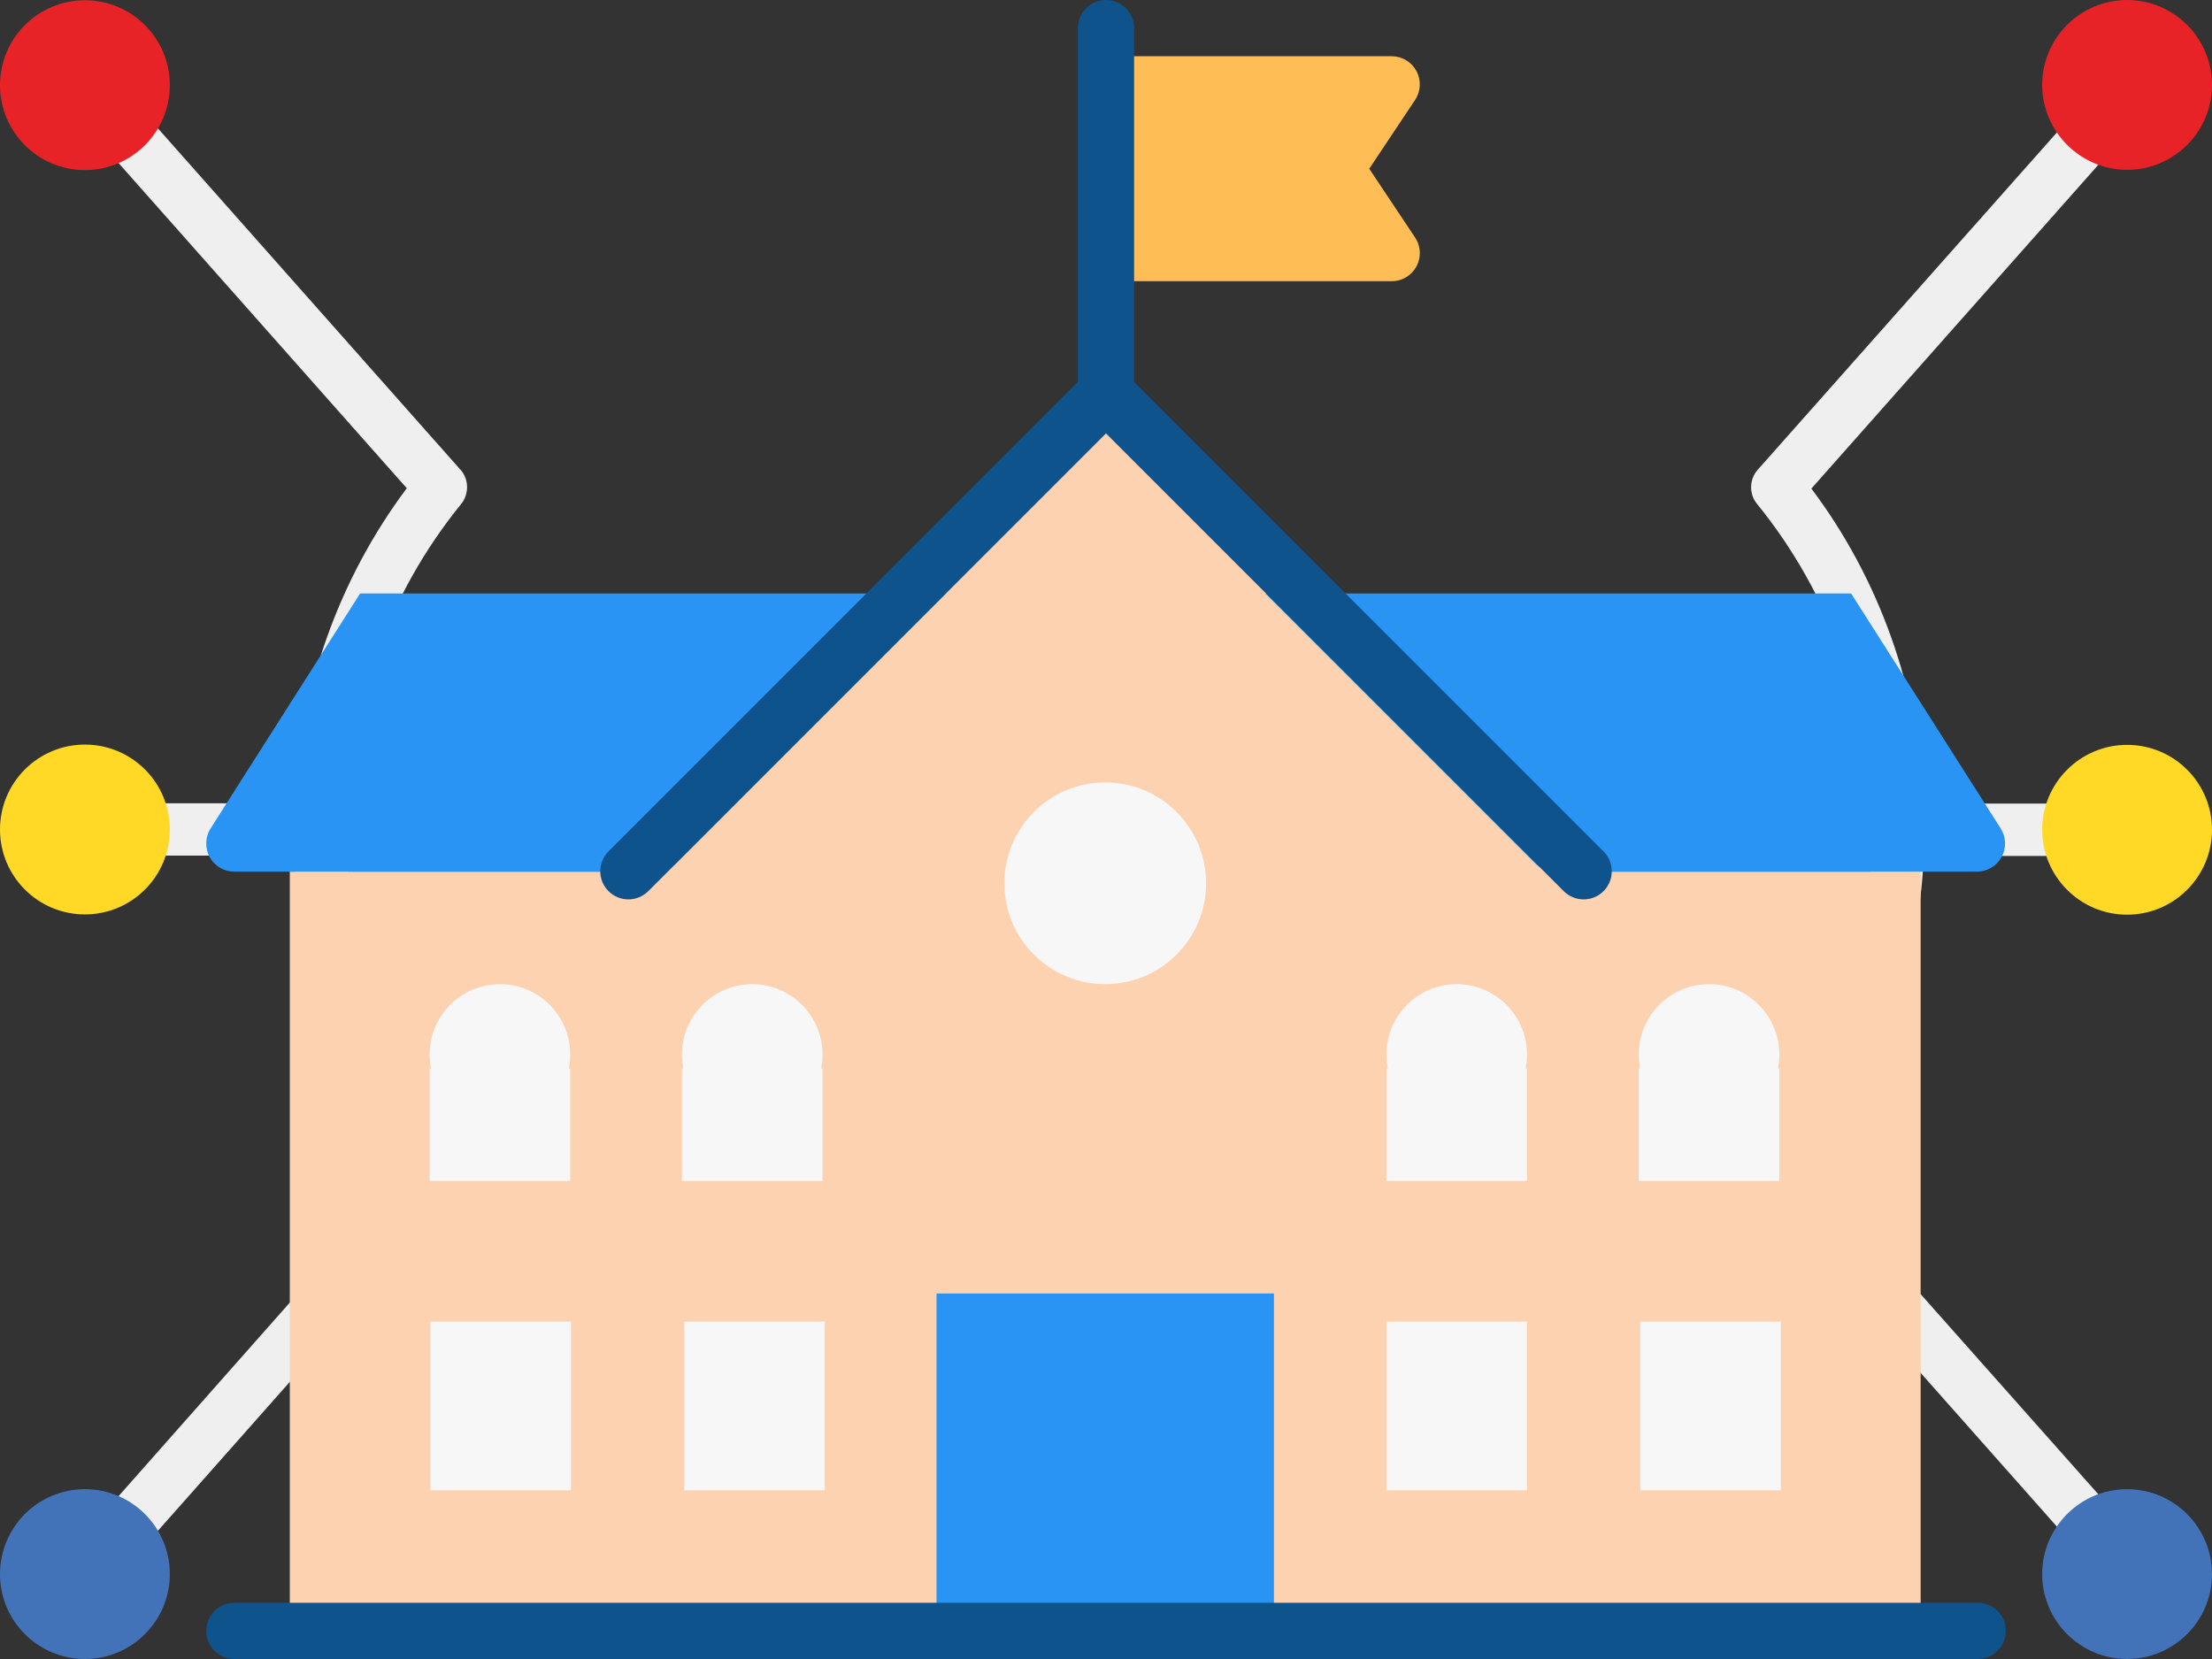 <?xml version="1.0" encoding="UTF-8"?><svg id="_레이어_1" xmlns="http://www.w3.org/2000/svg" width="80" height="60" viewBox="0 0 80 60"><rect x="0" y="0" width="80" height="60" fill="#333333" stroke="none"/><defs><style>.cls-1{fill:#f7f7f7;}.cls-2{fill:#ffd926;}.cls-3{fill:#ffbe55;}.cls-4{fill:#fcd2b1;}.cls-5{fill:#e82327;}.cls-6{fill:#efefef;}.cls-7{fill:#4272b7;}.cls-8{fill:#0e538c;}.cls-9{fill:#2a94f4;}</style></defs><g><path class="cls-6" d="M65.511,42.35c2.459-3.281,3.874-7.27,4.066-11.393h4.802c.526,0,.947-.421,.947-.947s-.421-.947-.947-.947h-4.802c-.191-4.123-1.598-8.112-4.066-11.393l10.513-11.862c.347-.391,.313-.99-.077-1.339-.391-.347-.99-.313-1.339,.077l-11.04,12.446c-.306,.344-.316,.871-.029,1.224,2.688,3.3,4.171,7.49,4.171,11.776s-1.483,8.485-4.171,11.786c-.297,.364-.287,.88,.029,1.224l11.04,12.455c.35,.389,.947,.423,1.339,.077,.392-.344,.43-.947,.077-1.339l-10.513-11.843ZM16.655,16.99L5.615,4.534c-.344-.391-.939-.429-1.33-.085-.003,.003-.006,.006-.009,.008-.392,.344-.43,.947-.077,1.339l10.513,11.862c-2.459,3.281-3.874,7.27-4.066,11.393H5.845c-.526,0-.947,.421-.947,.947s.421,.947,.947,.947h4.802c.191,4.123,1.598,8.112,4.056,11.393l-10.504,11.872c-.347,.391-.313,.99,.077,1.339,.182,.163,.402,.239,.631,.239,.258,0,.526-.105,.708-.316l11.04-12.465c.306-.344,.316-.871,.029-1.224-2.688-3.3-4.171-7.49-4.171-11.786s1.483-8.476,4.171-11.776c.287-.364,.277-.89-.029-1.234Z"/><path class="cls-5" d="M76.929,6.142c1.693,0,3.071-1.378,3.071-3.071s-1.378-3.071-3.071-3.071-3.071,1.378-3.071,3.071,1.387,3.071,3.071,3.071Z"/><path class="cls-2" d="M76.929,26.939c-1.693,0-3.071,1.378-3.071,3.071s1.378,3.071,3.071,3.071,3.071-1.378,3.071-3.071c0-1.703-1.378-3.071-3.071-3.071Z"/><path class="cls-7" d="M76.929,53.858c-1.693,0-3.071,1.378-3.071,3.071s1.378,3.071,3.071,3.071,3.071-1.378,3.071-3.071-1.378-3.071-3.071-3.071Z"/><circle class="cls-5" cx="3.071" cy="3.08" r="3.071"/><circle class="cls-2" cx="3.071" cy="30" r="3.071"/><circle class="cls-7" cx="3.071" cy="56.929" r="3.071"/></g><g><path class="cls-4" d="M69.464,58.983H10.481V31.525h12.204L39.972,14.237l17.288,17.288h12.203v27.458Z"/><path class="cls-9" d="M33.871,46.78h12.203v12.203h-12.203v-12.203Z"/><path class="cls-3" d="M49.521,6.102l1.657-2.487c.208-.312,.227-.713,.051-1.044-.177-.331-.521-.537-.897-.537h-10.17c-.561,0-1.017,.454-1.017,1.016h0v6.103c0,.561,.454,1.017,1.016,1.017h10.171c.562,0,1.017-.455,1.017-1.016,0-.201-.059-.398-.171-.565l-1.658-2.487h0Z"/><path class="cls-1" d="M55.226,38.136c0-1.404-1.138-2.542-2.542-2.542s-2.542,1.138-2.542,2.542c0,.174,.018,.344,.051,.508h-.051v4.068h5.085v-4.068h-.051c.034-.164,.051-.334,.051-.508h0Zm-30.481,9.661h5.085v6.102h-5.085v-6.102Zm-9.18,0h5.085v6.102h-5.085v-6.102Zm43.757,0h5.085v6.102h-5.085v-6.102Zm-9.18,0h5.085v6.102h-5.085v-6.102Zm14.209-9.661c0-1.404-1.138-2.542-2.542-2.542s-2.542,1.138-2.542,2.542c0,.174,.018,.344,.051,.508h-.051v4.068h5.085v-4.068h-.051c.033-.164,.051-.334,.051-.508h0Zm-43.729,0c0-1.404-1.138-2.542-2.542-2.542s-2.542,1.138-2.542,2.542c0,.174,.018,.344,.051,.508h-.051v4.068h5.085v-4.068h-.051c.033-.164,.051-.334,.051-.508h0Zm9.125,0c0-1.404-1.138-2.542-2.542-2.542s-2.542,1.138-2.542,2.542c0,.174,.018,.344,.051,.508h-.051v4.068h5.085v-4.068h-.051c.033-.164,.051-.334,.051-.508h0Z"/><path class="cls-9" d="M34.211,21.463l-9.764,9.764c-.19,.191-.448,.298-.718,.298H8.475c-.372,0-.714-.202-.893-.527-.177-.326-.164-.723,.034-1.036l5.408-8.498h21.187Zm38.179,9.535c-.179,.325-.521,.527-.892,.527h-15.254c-.27,0-.529-.107-.719-.298l-9.764-9.764h21.187l5.409,8.498c.199,.313,.213,.71,.034,1.036h0Z"/><g><path class="cls-8" d="M71.526,57.966H8.474c-.561,0-1.016,.456-1.016,1.017h0c0,.562,.456,1.017,1.017,1.017h63.053c.561,0,1.016-.456,1.015-1.017h0c0-.563-.456-1.017-1.017-1.017Z"/><path class="cls-8" d="M23.445,32.231L40,15.675l16.555,16.555c.19,.191,.449,.298,.719,.298,.27,0,.529-.107,.72-.298,.397-.397,.396-1.041,0-1.438L41.017,13.816V1.017C41.017,.455,40.562,0,40,0s-1.017,.455-1.017,1.017V13.816L22.007,30.792c-.397,.397-.397,1.041,0,1.438s1.041,.397,1.438,0Z"/></g><circle class="cls-1" cx="39.972" cy="31.945" r="3.648"/></g></svg>